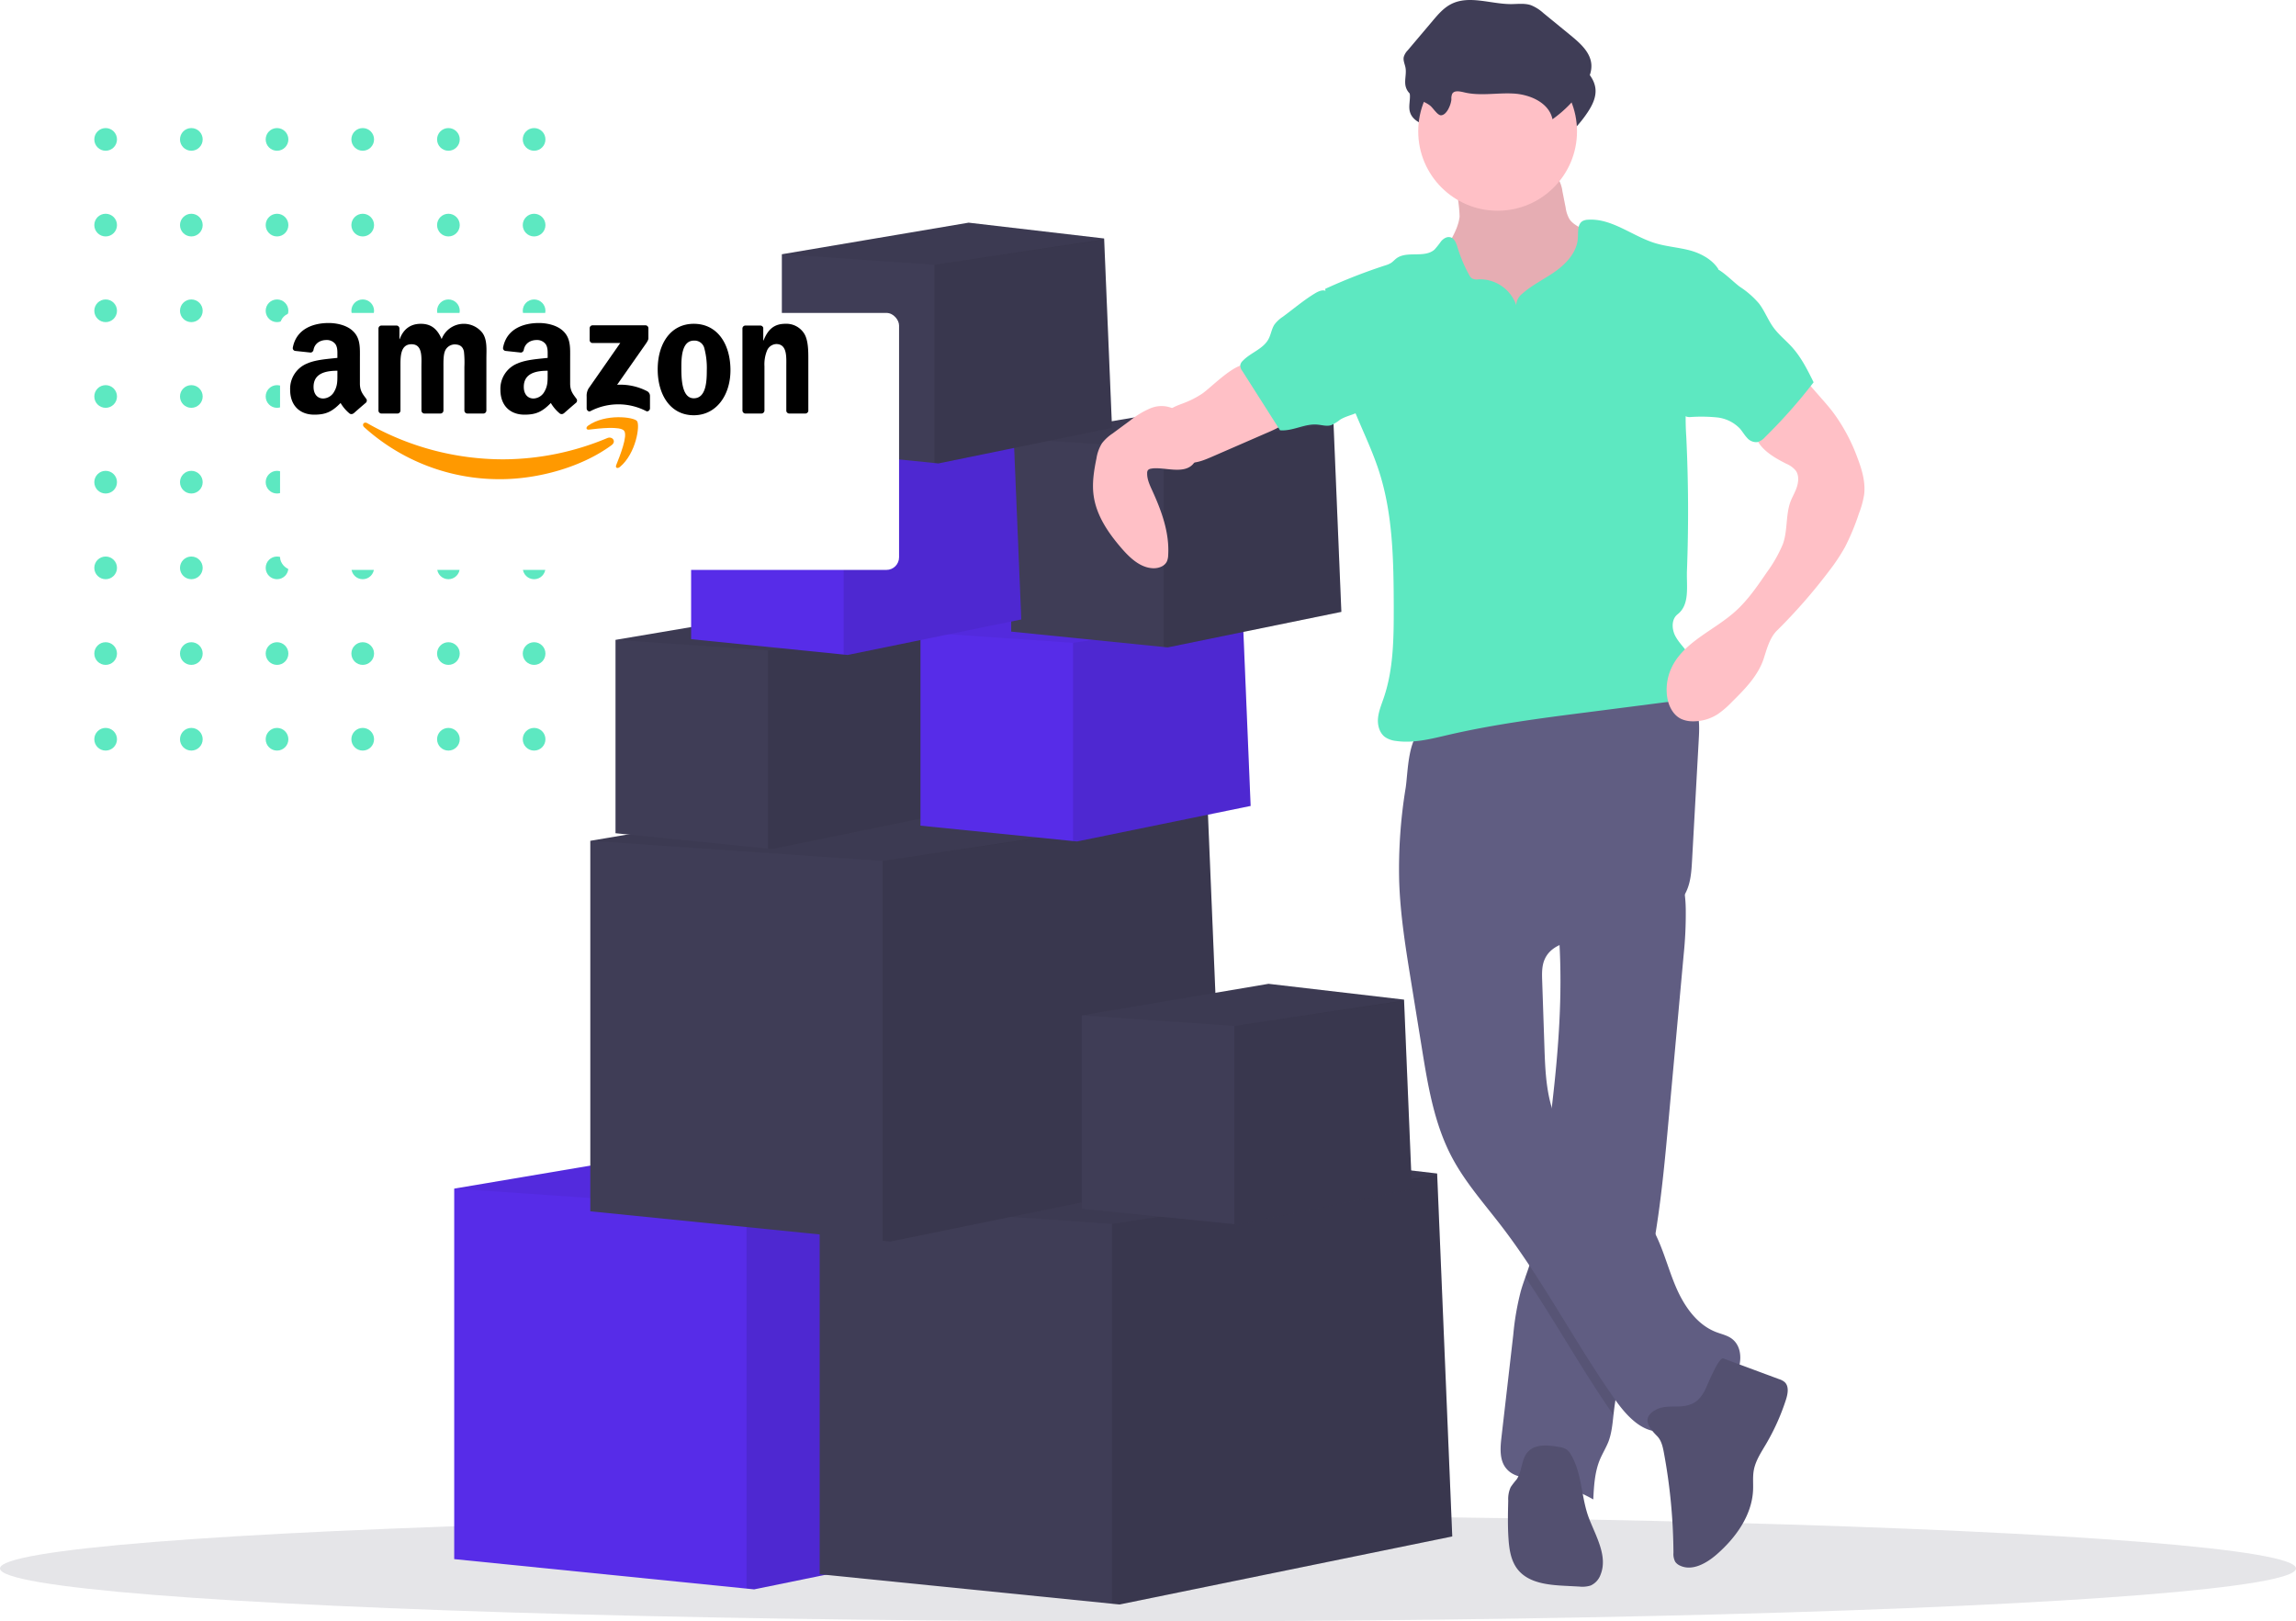 <?xml version="1.0" encoding="utf-8"?>
<svg xmlns="http://www.w3.org/2000/svg" xmlns:xlink="http://www.w3.org/1999/xlink" width="911" height="643.313" viewBox="0 0 911 643.313">
  <defs>
    <clipPath id="clip-path">
      <rect width="180.505" height="249.236" fill="none"/>
    </clipPath>
    <filter id="Rectangle_2474" x="63.12" y="76.161" width="341.606" height="197.96" filterUnits="userSpaceOnUse">
      <feOffset dx="16" dy="16" input="SourceAlpha"/>
      <feGaussianBlur stdDeviation="16" result="blur"/>
      <feFlood flood-color="#070723" flood-opacity="0.149"/>
      <feComposite operator="in" in2="blur"/>
      <feComposite in="SourceGraphic"/>
    </filter>
  </defs>
  <g id="amazon_livraison_ecommerce_marketplace" transform="translate(0 -60.338)">
    <g id="Pattern_Dot_Vert" data-name="Pattern Dot Vert" transform="translate(37.419 111.15)">
      <g id="Grille_de_répétition_39" data-name="Grille de répétition 39" clip-path="url(#clip-path)">
        <g transform="translate(-655 -193)">
          <circle id="Ellipse_8" data-name="Ellipse 8" cx="4.5" cy="4.5" r="4.5" transform="translate(655 193)" fill="#5de8c1"/>
        </g>
        <g transform="translate(-621 -193)">
          <circle id="Ellipse_8-2" data-name="Ellipse 8" cx="4.5" cy="4.5" r="4.5" transform="translate(655 193)" fill="#5de8c1"/>
        </g>
        <g transform="translate(-587 -193)">
          <circle id="Ellipse_8-3" data-name="Ellipse 8" cx="4.5" cy="4.5" r="4.5" transform="translate(655 193)" fill="#5de8c1"/>
        </g>
        <g transform="translate(-553 -193)">
          <circle id="Ellipse_8-4" data-name="Ellipse 8" cx="4.5" cy="4.5" r="4.5" transform="translate(655 193)" fill="#5de8c1"/>
        </g>
        <g transform="translate(-519 -193)">
          <circle id="Ellipse_8-5" data-name="Ellipse 8" cx="4.5" cy="4.5" r="4.5" transform="translate(655 193)" fill="#5de8c1"/>
        </g>
        <g transform="translate(-485 -193)">
          <circle id="Ellipse_8-6" data-name="Ellipse 8" cx="4.5" cy="4.5" r="4.5" transform="translate(655 193)" fill="#5de8c1"/>
        </g>
        <g transform="translate(-655 -159)">
          <circle id="Ellipse_8-7" data-name="Ellipse 8" cx="4.5" cy="4.5" r="4.5" transform="translate(655 193)" fill="#5de8c1"/>
        </g>
        <g transform="translate(-621 -159)">
          <circle id="Ellipse_8-8" data-name="Ellipse 8" cx="4.5" cy="4.5" r="4.5" transform="translate(655 193)" fill="#5de8c1"/>
        </g>
        <g transform="translate(-587 -159)">
          <circle id="Ellipse_8-9" data-name="Ellipse 8" cx="4.5" cy="4.5" r="4.5" transform="translate(655 193)" fill="#5de8c1"/>
        </g>
        <g transform="translate(-553 -159)">
          <circle id="Ellipse_8-10" data-name="Ellipse 8" cx="4.5" cy="4.5" r="4.5" transform="translate(655 193)" fill="#5de8c1"/>
        </g>
        <g transform="translate(-519 -159)">
          <circle id="Ellipse_8-11" data-name="Ellipse 8" cx="4.5" cy="4.5" r="4.5" transform="translate(655 193)" fill="#5de8c1"/>
        </g>
        <g transform="translate(-485 -159)">
          <circle id="Ellipse_8-12" data-name="Ellipse 8" cx="4.5" cy="4.5" r="4.5" transform="translate(655 193)" fill="#5de8c1"/>
        </g>
        <g transform="translate(-655 -125)">
          <circle id="Ellipse_8-13" data-name="Ellipse 8" cx="4.5" cy="4.5" r="4.5" transform="translate(655 193)" fill="#5de8c1"/>
        </g>
        <g transform="translate(-621 -125)">
          <circle id="Ellipse_8-14" data-name="Ellipse 8" cx="4.5" cy="4.5" r="4.5" transform="translate(655 193)" fill="#5de8c1"/>
        </g>
        <g transform="translate(-587 -125)">
          <circle id="Ellipse_8-15" data-name="Ellipse 8" cx="4.5" cy="4.5" r="4.5" transform="translate(655 193)" fill="#5de8c1"/>
        </g>
        <g transform="translate(-553 -125)">
          <circle id="Ellipse_8-16" data-name="Ellipse 8" cx="4.5" cy="4.5" r="4.5" transform="translate(655 193)" fill="#5de8c1"/>
        </g>
        <g transform="translate(-519 -125)">
          <circle id="Ellipse_8-17" data-name="Ellipse 8" cx="4.5" cy="4.5" r="4.5" transform="translate(655 193)" fill="#5de8c1"/>
        </g>
        <g transform="translate(-485 -125)">
          <circle id="Ellipse_8-18" data-name="Ellipse 8" cx="4.5" cy="4.5" r="4.5" transform="translate(655 193)" fill="#5de8c1"/>
        </g>
        <g transform="translate(-655 -91)">
          <circle id="Ellipse_8-19" data-name="Ellipse 8" cx="4.5" cy="4.5" r="4.5" transform="translate(655 193)" fill="#5de8c1"/>
        </g>
        <g transform="translate(-621 -91)">
          <circle id="Ellipse_8-20" data-name="Ellipse 8" cx="4.5" cy="4.5" r="4.5" transform="translate(655 193)" fill="#5de8c1"/>
        </g>
        <g transform="translate(-587 -91)">
          <circle id="Ellipse_8-21" data-name="Ellipse 8" cx="4.5" cy="4.5" r="4.5" transform="translate(655 193)" fill="#5de8c1"/>
        </g>
        <g transform="translate(-553 -91)">
          <circle id="Ellipse_8-22" data-name="Ellipse 8" cx="4.5" cy="4.5" r="4.5" transform="translate(655 193)" fill="#5de8c1"/>
        </g>
        <g transform="translate(-519 -91)">
          <circle id="Ellipse_8-23" data-name="Ellipse 8" cx="4.5" cy="4.5" r="4.5" transform="translate(655 193)" fill="#5de8c1"/>
        </g>
        <g transform="translate(-485 -91)">
          <circle id="Ellipse_8-24" data-name="Ellipse 8" cx="4.5" cy="4.5" r="4.5" transform="translate(655 193)" fill="#5de8c1"/>
        </g>
        <g transform="translate(-655 -57)">
          <circle id="Ellipse_8-25" data-name="Ellipse 8" cx="4.5" cy="4.5" r="4.5" transform="translate(655 193)" fill="#5de8c1"/>
        </g>
        <g transform="translate(-621 -57)">
          <circle id="Ellipse_8-26" data-name="Ellipse 8" cx="4.5" cy="4.5" r="4.5" transform="translate(655 193)" fill="#5de8c1"/>
        </g>
        <g transform="translate(-587 -57)">
          <circle id="Ellipse_8-27" data-name="Ellipse 8" cx="4.5" cy="4.5" r="4.5" transform="translate(655 193)" fill="#5de8c1"/>
        </g>
        <g transform="translate(-553 -57)">
          <circle id="Ellipse_8-28" data-name="Ellipse 8" cx="4.5" cy="4.5" r="4.5" transform="translate(655 193)" fill="#5de8c1"/>
        </g>
        <g transform="translate(-519 -57)">
          <circle id="Ellipse_8-29" data-name="Ellipse 8" cx="4.5" cy="4.5" r="4.5" transform="translate(655 193)" fill="#5de8c1"/>
        </g>
        <g transform="translate(-485 -57)">
          <circle id="Ellipse_8-30" data-name="Ellipse 8" cx="4.5" cy="4.5" r="4.5" transform="translate(655 193)" fill="#5de8c1"/>
        </g>
        <g transform="translate(-655 -23)">
          <circle id="Ellipse_8-31" data-name="Ellipse 8" cx="4.5" cy="4.5" r="4.5" transform="translate(655 193)" fill="#5de8c1"/>
        </g>
        <g transform="translate(-621 -23)">
          <circle id="Ellipse_8-32" data-name="Ellipse 8" cx="4.5" cy="4.5" r="4.5" transform="translate(655 193)" fill="#5de8c1"/>
        </g>
        <g transform="translate(-587 -23)">
          <circle id="Ellipse_8-33" data-name="Ellipse 8" cx="4.5" cy="4.5" r="4.5" transform="translate(655 193)" fill="#5de8c1"/>
        </g>
        <g transform="translate(-553 -23)">
          <circle id="Ellipse_8-34" data-name="Ellipse 8" cx="4.5" cy="4.5" r="4.5" transform="translate(655 193)" fill="#5de8c1"/>
        </g>
        <g transform="translate(-519 -23)">
          <circle id="Ellipse_8-35" data-name="Ellipse 8" cx="4.5" cy="4.5" r="4.5" transform="translate(655 193)" fill="#5de8c1"/>
        </g>
        <g transform="translate(-485 -23)">
          <circle id="Ellipse_8-36" data-name="Ellipse 8" cx="4.5" cy="4.5" r="4.5" transform="translate(655 193)" fill="#5de8c1"/>
        </g>
        <g transform="translate(-655 11)">
          <circle id="Ellipse_8-37" data-name="Ellipse 8" cx="4.5" cy="4.5" r="4.5" transform="translate(655 193)" fill="#5de8c1"/>
        </g>
        <g transform="translate(-621 11)">
          <circle id="Ellipse_8-38" data-name="Ellipse 8" cx="4.5" cy="4.5" r="4.5" transform="translate(655 193)" fill="#5de8c1"/>
        </g>
        <g transform="translate(-587 11)">
          <circle id="Ellipse_8-39" data-name="Ellipse 8" cx="4.5" cy="4.5" r="4.5" transform="translate(655 193)" fill="#5de8c1"/>
        </g>
        <g transform="translate(-553 11)">
          <circle id="Ellipse_8-40" data-name="Ellipse 8" cx="4.5" cy="4.5" r="4.5" transform="translate(655 193)" fill="#5de8c1"/>
        </g>
        <g transform="translate(-519 11)">
          <circle id="Ellipse_8-41" data-name="Ellipse 8" cx="4.5" cy="4.5" r="4.5" transform="translate(655 193)" fill="#5de8c1"/>
        </g>
        <g transform="translate(-485 11)">
          <circle id="Ellipse_8-42" data-name="Ellipse 8" cx="4.5" cy="4.5" r="4.5" transform="translate(655 193)" fill="#5de8c1"/>
        </g>
        <g transform="translate(-655 45)">
          <circle id="Ellipse_8-43" data-name="Ellipse 8" cx="4.5" cy="4.5" r="4.5" transform="translate(655 193)" fill="#5de8c1"/>
        </g>
        <g transform="translate(-621 45)">
          <circle id="Ellipse_8-44" data-name="Ellipse 8" cx="4.5" cy="4.5" r="4.5" transform="translate(655 193)" fill="#5de8c1"/>
        </g>
        <g transform="translate(-587 45)">
          <circle id="Ellipse_8-45" data-name="Ellipse 8" cx="4.5" cy="4.5" r="4.5" transform="translate(655 193)" fill="#5de8c1"/>
        </g>
        <g transform="translate(-553 45)">
          <circle id="Ellipse_8-46" data-name="Ellipse 8" cx="4.5" cy="4.5" r="4.5" transform="translate(655 193)" fill="#5de8c1"/>
        </g>
        <g transform="translate(-519 45)">
          <circle id="Ellipse_8-47" data-name="Ellipse 8" cx="4.5" cy="4.5" r="4.5" transform="translate(655 193)" fill="#5de8c1"/>
        </g>
        <g transform="translate(-485 45)">
          <circle id="Ellipse_8-48" data-name="Ellipse 8" cx="4.5" cy="4.5" r="4.5" transform="translate(655 193)" fill="#5de8c1"/>
        </g>
      </g>
    </g>
    <ellipse id="Ellipse_2592" data-name="Ellipse 2592" cx="455.5" cy="21" rx="455.5" ry="21" transform="translate(0 661.65)" fill="#e5e5e8"/>
    <path id="Tracé_16621" data-name="Tracé 16621" d="M431.22,663.95l-132,27-3-.3-116-11.7v-147l142-24,103,12,.03.65.01.32Z" fill="#572ce8"/>
    <path id="Tracé_16622" data-name="Tracé 16622" d="M431.22,663.95l-132,27-3-.3V539.95L425.25,520.6Z" opacity="0.1"/>
    <path id="Tracé_16623" data-name="Tracé 16623" d="M425.26,520.92l-.04.03-129,19-116-8,142-24,103,12,.03.65Z" opacity="0.05"/>
    <path id="Tracé_16624" data-name="Tracé 16624" d="M576.22,669.95l-132,27-3-.3-116-11.7v-147l142-24,103,12,.03.65.01.32Z" fill="#3f3d56"/>
    <path id="Tracé_16625" data-name="Tracé 16625" d="M576.22,669.95l-132,27-3-.3V545.95L570.25,526.6Z" opacity="0.1"/>
    <path id="Tracé_16626" data-name="Tracé 16626" d="M570.26,526.92l-.04.03-129,19-116-8,142-24,103,12,.03.65Z" opacity="0.05"/>
    <path id="Tracé_16627" data-name="Tracé 16627" d="M485.22,525.95l-132,27-3-.3-116-11.7v-147l142-24,103,12,.03.65.01.32Z" fill="#3f3d56"/>
    <path id="Tracé_16628" data-name="Tracé 16628" d="M485.22,525.95l-132,27-3-.3V401.95L479.25,382.6Z" opacity="0.1"/>
    <path id="Tracé_16629" data-name="Tracé 16629" d="M479.26,382.92l-.04.03-129,19-116-8,142-24,103,12,.03.65Z" opacity="0.05"/>
    <path id="Tracé_16630" data-name="Tracé 16630" d="M560.22,532.11l-68.89,14.1-1.57-.16-60.54-6.11V463.22l74.11-12.53,53.76,6.27.02.34v.16Z" fill="#3f3d56"/>
    <path id="Tracé_16631" data-name="Tracé 16631" d="M560.22,532.11l-68.89,14.1-1.57-.16V467.4l67.35-10.1Z" opacity="0.1"/>
    <path id="Tracé_16632" data-name="Tracé 16632" d="M557.11,457.46l-.02.02-67.33,9.92-60.54-4.18,74.11-12.53,53.76,6.27.02.34Z" opacity="0.05"/>
    <path id="Tracé_16633" data-name="Tracé 16633" d="M375.22,383.11,306.33,397.2l-1.57-.15-60.54-6.11V314.22l74.11-12.53,53.76,6.27.02.34v.16Z" fill="#3f3d56"/>
    <path id="Tracé_16634" data-name="Tracé 16634" d="M375.22,383.11,306.33,397.2l-1.57-.15V318.4l67.35-10.1Z" opacity="0.1"/>
    <path id="Tracé_16635" data-name="Tracé 16635" d="M372.11,308.46l-.02.02-67.33,9.92-60.54-4.18,74.11-12.53,53.76,6.27.02.34Z" opacity="0.05"/>
    <path id="Tracé_16636" data-name="Tracé 16636" d="M496.22,380.11,427.33,394.2l-1.57-.15-60.54-6.11V311.22l74.11-12.53,53.76,6.27.02.34v.16Z" fill="#572ce8"/>
    <path id="Tracé_16637" data-name="Tracé 16637" d="M496.22,380.11,427.33,394.2l-1.57-.15V315.4l67.35-10.1Z" opacity="0.1"/>
    <path id="Tracé_16638" data-name="Tracé 16638" d="M493.11,305.46l-.02.02-67.33,9.92-60.54-4.18,74.11-12.53,53.76,6.27.02.34Z" opacity="0.05"/>
    <path id="Tracé_16639" data-name="Tracé 16639" d="M532.22,303.11,463.33,317.2l-1.57-.15-60.54-6.11V234.22l74.11-12.53,53.76,6.27.02.34v.16Z" fill="#3f3d56"/>
    <path id="Tracé_16640" data-name="Tracé 16640" d="M532.22,303.11,463.33,317.2l-1.57-.15V238.4l67.35-10.1Z" opacity="0.1"/>
    <path id="Tracé_16641" data-name="Tracé 16641" d="M529.11,228.46l-.02.02-67.33,9.92-60.54-4.18,74.11-12.53,53.76,6.27.02.34Z" opacity="0.05"/>
    <path id="Tracé_16642" data-name="Tracé 16642" d="M704.35,244.45c-.73,6.5-5.69,11.74-7.53,18-2.76,9.45,2,19.6,8.56,27A59.77,59.77,0,0,0,747,309.19a17.909,17.909,0,0,0,6.88-.75,14.94,14.94,0,0,0,5.23-3.58c4.92-4.95,7.57-11.8,8.62-18.71s.65-13.94.24-20.91a11.831,11.831,0,0,0-.78-4.22,10.72,10.72,0,0,0-2.71-3.33,63,63,0,0,0-11.65-8.47c-1.8-1-3.73-2-4.88-3.73a12.21,12.21,0,0,1-1.51-4.47l-1.29-6.56a12.86,12.86,0,0,0-1.89-5.32c-2.27-3.06-6.62-3.48-10.43-3.63l-14-.55c-4.35-.17-10.07-1.42-14.32-.56-4,.79-2.65,4.45-1.93,7.77A56.184,56.184,0,0,1,704.35,244.45Z" transform="translate(-125.21 -98.18)" fill="#ffc0c6"/>
    <path id="Tracé_16643" data-name="Tracé 16643" d="M704.35,244.45c-.73,6.5-5.69,11.74-7.53,18-2.76,9.45,2,19.6,8.56,27A59.77,59.77,0,0,0,747,309.19a17.909,17.909,0,0,0,6.88-.75,14.94,14.94,0,0,0,5.23-3.58c4.92-4.95,7.57-11.8,8.62-18.71s.65-13.94.24-20.91a11.831,11.831,0,0,0-.78-4.22,10.72,10.72,0,0,0-2.71-3.33,63,63,0,0,0-11.65-8.47c-1.8-1-3.73-2-4.88-3.73a12.21,12.21,0,0,1-1.51-4.47l-1.29-6.56a12.86,12.86,0,0,0-1.89-5.32c-2.27-3.06-6.62-3.48-10.43-3.63l-14-.55c-4.35-.17-10.07-1.42-14.32-.56-4,.79-2.65,4.45-1.93,7.77A56.184,56.184,0,0,1,704.35,244.45Z" transform="translate(-125.21 -98.18)" opacity="0.1"/>
    <path id="Tracé_16644" data-name="Tracé 16644" d="M793.26,537.21l-5.94,65.12c-1.55,17.08-3.13,34.23-6.17,51.09-1,5.81-2.28,11.59-3.74,17.32-4.06,15.91-9.95,31.46-11.85,47.77-.06.47-.11,1-.16,1.43-.39,3.6-.73,7.24-2,10.6-1,2.49-2.41,4.76-3.44,7.22-2,4.92-2.32,10.36-2.57,15.69a67.64,67.64,0,0,0-23.29-8c-4-.59-8.35-1-11-4-3-3.26-2.65-8.25-2.15-12.63q2.36-20.4,4.7-40.78a106.283,106.283,0,0,1,3-17.32c.54-1.89,1.19-3.75,1.85-5.61.91-2.56,1.83-5.12,2.52-7.75A93.331,93.331,0,0,0,735,644.53c1.61-13.68,3.55-27.33,5.25-41l.09-.72c2.55-20.72,4.49-41.54,3.93-62.41-.08-3.09-.21-6.18-.41-9.28-.28-4.49-.69-6.87,3-9.68,4.11-3.1,9.52-5.27,14.22-7.3,2.53-1.1,30.39-11,31-8.82a54.292,54.292,0,0,1,2,14.22,158.224,158.224,0,0,1-.82,17.67Z" transform="translate(-125.21 -98.18)" fill="#605d82"/>
    <path id="Tracé_16645" data-name="Tracé 16645" d="M781.15,653.42c-1,5.81-2.28,11.59-3.74,17.32-4.06,15.91-9.95,31.46-11.85,47.77-.06.47-.11,1-.16,1.43-12.42-17.74-22.88-36.82-35-54.75.91-2.56,1.83-5.12,2.52-7.75A93.335,93.335,0,0,0,735,644.53c1.61-13.68,3.55-27.33,5.25-41l.09-.72a42.467,42.467,0,0,0,3,8.41c8.14,16.54,27.48,24.9,36.94,40.73Q780.75,652.69,781.15,653.42Z" transform="translate(-125.21 -98.18)" opacity="0.1"/>
    <path id="Tracé_16646" data-name="Tracé 16646" d="M680.37,508c.41,13.26,2.53,26.41,4.65,39.51l4.37,27c2.39,14.8,4.89,29.89,11.89,43.14,5.24,9.92,12.78,18.38,19.61,27.27,16.78,21.86,29.39,46.63,45.3,69.13,4.63,6.54,11.24,13.62,19.13,12.25,5.18-.89,8.94-5.21,13-8.53,4.8-3.92,10.58-6.79,14.36-11.71s4.52-13.08-.6-16.58c-1.75-1.19-3.88-1.64-5.86-2.4-7.93-3-13.07-10.76-16.33-18.6s-5.25-16.25-9.6-23.54c-9.46-15.83-28.81-24.19-36.95-40.74-4.56-9.26-5-20-5.34-30.27l-.89-26.31c-.1-2.88-.17-5.87,1-8.5,3.11-7,12.51-7.66,20.13-8.55a68.752,68.752,0,0,0,24.67-7.78c4.39-2.37,8.67-5.39,11-9.79,2.14-4,2.43-8.71,2.68-13.25l2.64-47.69c.23-4.1.43-8.35-1-12.19-3.63-9.66-15.83-12.82-26.14-12.36-19.18.86-36.88,9.11-55,14.69a140.551,140.551,0,0,1-13.63,3.55c-4,.81-9,.48-12.84,1.78-6.88,2.32-6.71,17.38-7.68,23.62A198.282,198.282,0,0,0,680.37,508Z" transform="translate(-125.21 -98.18)" fill="#605d82"/>
    <path id="Tracé_16647" data-name="Tracé 16647" d="M782.72,728.32c1.69,1.71,2.24,4.21,2.68,6.57a224.158,224.158,0,0,1,3.8,39.71,6.58,6.58,0,0,0,.71,3.6,4.591,4.591,0,0,0,1.87,1.5c4.89,2.33,10.56-.92,14.64-4.49,7.55-6.61,13.94-15.49,14.37-25.52.11-2.58-.18-5.19.27-7.74.66-3.78,2.87-7.07,4.81-10.37a88.047,88.047,0,0,0,8-17.82c.74-2.34,1.24-5.28-.6-6.91a6.431,6.431,0,0,0-2.17-1.13l-22.1-8.2c-1.92-.71-6.68,11.52-7.43,12.86-1.85,3.27-3.69,5.12-7.4,5.88s-8.29-.34-11.83,1.55C776.34,721,779.33,724.91,782.72,728.32Z" transform="translate(-125.21 -98.18)" fill="#535070"/>
    <path id="Tracé_16648" data-name="Tracé 16648" d="M748.64,735.87a6.731,6.731,0,0,0-1.68-2.13,7.53,7.53,0,0,0-3.39-1.15c-4.2-.72-9.18-1.19-12.09,1.94-2.72,2.93-2.25,7.7-4.52,11a34.21,34.21,0,0,0-2.32,3,11.26,11.26,0,0,0-1,5.38c-.12,5.09-.24,10.2.12,15.28.29,4.26,1,8.73,3.67,12.07,4.28,5.36,12,6.13,18.84,6.47l5.55.29a11,11,0,0,0,4.54-.42,7.45,7.45,0,0,0,3.92-4.31c2.89-7.18-1.68-14.91-4.5-22.11C752.53,752.89,753.11,743.7,748.64,735.87Z" transform="translate(-125.21 -98.18)" fill="#535070"/>
    <path id="Tracé_16649" data-name="Tracé 16649" d="M702.75,207.8a4.53,4.53,0,0,1,.31-2.14c.81-1.43,2.93-1,4.53-.64,6.43,1.62,13.21.15,19.84.53s14.09,3.69,15.42,10.19a48.21,48.21,0,0,0,12.23-12.56c1.84-2.75,3.44-5.9,3.19-9.2-.36-4.76-4.35-8.32-8-11.34l-11-9a16.71,16.71,0,0,0-4.94-3.14c-2.54-.87-5.32-.45-8-.45-8,0-16.58-3.65-23.71,0-3,1.53-5.23,4.16-7.39,6.72l-9.83,11.64a6.21,6.21,0,0,0-1.58,2.67c-.28,1.42.45,2.82.71,4.25.46,2.6-.66,5.38.2,7.88,1.43,4.14,6.47,4.73,9.55,7.11,1.14.88,2.94,3.89,4.31,3.85C701,214.12,702.68,209.72,702.75,207.8Z" transform="translate(-125.21 -98.18)" fill="#3f3d56"/>
    <circle id="Ellipse_2593" data-name="Ellipse 2593" cx="31.5" cy="31.5" r="31.5" transform="translate(562.72 80.95)" fill="#ffc0c6"/>
    <path id="Tracé_16650" data-name="Tracé 16650" d="M726.81,279.56A15.26,15.26,0,0,0,712,269.34a4.45,4.45,0,0,1-2.74-.35,3.79,3.79,0,0,1-1.13-1.4,55.733,55.733,0,0,1-4.59-10.86c-.5-1.67-1.19-3.64-2.88-4.07-1.36-.35-2.75.53-3.66,1.6a35,35,0,0,1-2.62,3.29c-4,3.54-11,.31-15.19,3.56-.69.53-1.26,1.21-2,1.7a9.1,9.1,0,0,1-2.31,1A221.387,221.387,0,0,0,651,273.14c2.8,16.84,5.66,34,12.22,49.75,3.12,7.5,6.65,14.85,9.15,22.58,5.54,17.13,5.78,35.46,5.85,53.47,0,12.32,0,24.9-4,36.56-.9,2.64-2,5.26-2.25,8s.57,5.84,2.82,7.48a9.51,9.51,0,0,0,4.35,1.53c6.91,1,13.87-.82,20.67-2.4,18.23-4.22,36.83-6.64,55.38-9l31.1-4a18.19,18.19,0,0,0,6.44-1.67c5.69-3.11,6.23-11.67,2.69-17.11-1.69-2.61-4.08-4.75-5.51-7.51s-1.54-6.64.91-8.55c5-3.9,3.5-11.13,3.74-17.45q1-26.52-.27-53a103.712,103.712,0,0,1-.18-11c.35-6.22,1.89-12.31,3.43-18.36l9.45-37.2c-2.47-3.9-7.2-6.38-11.67-7.5s-9.14-1.45-13.55-2.82c-9-2.8-17.08-9.9-26.51-9.24a4.85,4.85,0,0,0-2.06.5c-2.12,1.21-1.79,4.27-1.92,6.71-.3,5.41-4.28,9.92-8.66,13.09s-9.4,5.47-13.43,9.08a6,6,0,0,0-2.38,4.48Z" transform="translate(-125.21 -98.18)" fill="#5de8c1"/>
    <path id="Tracé_16651" data-name="Tracé 16651" d="M602,314.85a37,37,0,0,1-6.62,3.41c-2.2.87-4.55,1.56-6.35,3.08a10.05,10.05,0,0,0-2.21,2.73A12.13,12.13,0,0,0,598,342.14c2.89-.15,5.62-1.32,8.27-2.47L628.49,330c3.76-1.63,7.82-3.53,9.6-7.23a1.74,1.74,0,0,0,.22-1.15,1.89,1.89,0,0,0-.92-1,49.769,49.769,0,0,1-12.93-12.2c-.91-1.24-2-4.16-3.32-4.91C616.44,300.9,605.77,312.41,602,314.85Z" transform="translate(-125.21 -98.18)" fill="#ffc0c6"/>
    <path id="Tracé_16652" data-name="Tracé 16652" d="M839.52,307l8.19,9.36c1.76,2,3.52,4,5.12,6.16a71.67,71.67,0,0,1,9.38,17.67c1.78,4.67,3.26,9.65,2.64,14.61a36,36,0,0,1-2.05,7.43,91.875,91.875,0,0,1-5.57,13.4A76.259,76.259,0,0,1,851,385a219.09,219.09,0,0,1-20.77,23.75c-2.8,2.77-4,7.26-5.19,11-2.25,6.91-7.6,12.3-12.77,17.4a35.187,35.187,0,0,1-5.49,4.72,17.8,17.8,0,0,1-10,2.84,11,11,0,0,1-4.49-.93c-3.54-1.68-5.34-5.77-5.71-9.67a20.7,20.7,0,0,1,1.72-10.36c4.7-10.41,16.77-14.92,25.3-22.52,5-4.45,8.83-10.05,12.61-15.58a54.051,54.051,0,0,0,6.37-11.17c1.9-5.09,1.16-11.11,2.83-16.27.7-2.19,2-4.16,2.71-6.33s.95-4.74-.38-6.61a9.549,9.549,0,0,0-3.71-2.72c-5.45-2.76-11.55-6.32-12.59-12.35a13.22,13.22,0,0,1,2.44-9.43,39,39,0,0,1,6.87-7.2C833.12,311.43,837.13,309.06,839.52,307Z" transform="translate(-125.21 -98.18)" fill="#ffc0c6"/>
    <path id="Tracé_16653" data-name="Tracé 16653" d="M596.74,327.91c-1.44-2.92-3.25-5.9-6.17-7.35a11.36,11.36,0,0,0-9,0,34.121,34.121,0,0,0-7.88,4.76l-7.06,5.21a17.37,17.37,0,0,0-4.19,3.87,16.11,16.11,0,0,0-2.18,6c-1,4.87-1.81,9.88-1.11,14.81,1.12,8,5.92,14.92,11.2,21,3.3,3.78,7.38,7.6,12.4,7.77,2.17.07,4.58-.79,5.48-2.76a6.832,6.832,0,0,0,.49-2.46c.54-8.88-2.64-17.55-6.34-25.64-1-2.2-2.08-4.48-2-6.89a1.86,1.86,0,0,1,.3-1.16,1.94,1.94,0,0,1,1.2-.59c5.07-1,13.81,2.94,17.36-2.69C601.54,338.07,598.38,331.22,596.74,327.91Z" transform="translate(-125.21 -98.18)" fill="#ffc0c6"/>
    <path id="Tracé_16654" data-name="Tracé 16654" d="M701.09,197.89a4.66,4.66,0,0,1,.32-2.14c.81-1.44,2.93-1,4.53-.64,6.43,1.62,13.21.15,19.84.53s14.08,3.69,15.42,10.19a48.53,48.53,0,0,0,12.23-12.56c1.84-2.76,3.44-5.91,3.19-9.21-.36-4.76-4.36-8.32-8-11.33l-11-9a16.66,16.66,0,0,0-4.93-3.14c-2.55-.87-5.32-.45-8-.45-8,0-16.58-3.65-23.71,0-3,1.53-5.23,4.16-7.39,6.72l-9.84,11.64a6.23,6.23,0,0,0-1.57,2.67c-.28,1.42.45,2.82.71,4.25.46,2.6-.66,5.38.2,7.87,1.43,4.15,6.47,4.74,9.55,7.12,1.14.88,2.94,3.89,4.31,3.85C699.32,204.21,701,199.81,701.09,197.89Z" transform="translate(-125.21 -98.18)" fill="#3f3d56"/>
    <path id="Tracé_16655" data-name="Tracé 16655" d="M634.19,284.21a13.06,13.06,0,0,0-3.3,3.07c-1.15,1.75-1.39,4-2.38,5.8-2.12,3.94-7.09,5.35-10.18,8.58a3.19,3.19,0,0,0-1,1.68,3.709,3.709,0,0,0,.83,2.42l14.94,23.48c5,.44,9.74-2.68,14.72-2.26,1.85.15,3.76.79,5.54.24a16.1,16.1,0,0,0,3.55-2.17c3-1.88,6.92-2.1,9.41-4.57s2.7-6.1,2.67-9.47a37.372,37.372,0,0,0-.89-8.7c-2.2-9-9.09-15.94-13.41-23.92-2.11-3.89-3.25-6.16-7.7-3.49S638.4,281.13,634.19,284.21Z" transform="translate(-125.21 -98.18)" fill="#5de8c1"/>
    <path id="Tracé_16656" data-name="Tracé 16656" d="M815.6,272.34a35.069,35.069,0,0,1,7.52,6.58c2.27,2.93,3.56,6.53,5.75,9.53s5,5.16,7.4,7.84c3.65,4.06,6.12,9,8.54,13.91A208.614,208.614,0,0,1,825.49,332a6.19,6.19,0,0,1-2.94,1.92,4.71,4.71,0,0,1-4.14-1.69c-1.08-1.12-1.84-2.52-2.87-3.69a14.75,14.75,0,0,0-9.13-4.41,62.717,62.717,0,0,0-10.35-.15,4,4,0,0,1-2.21-.37,3.65,3.65,0,0,1-1.2-1.38c-4-6.88-2.75-15.52-1.32-23.38l3.27-18a40.443,40.443,0,0,1,2.73-10c1.24-2.65,4-7.15,7.42-6.35S812.71,270.26,815.6,272.34Z" transform="translate(-125.21 -98.18)" fill="#5de8c1"/>
    <path id="Tracé_16657" data-name="Tracé 16657" d="M405.22,306.11,336.33,320.2l-1.57-.15-60.54-6.11V237.22l74.11-12.53,53.76,6.27.02.34v.16Z" fill="#572ce8"/>
    <path id="Tracé_16658" data-name="Tracé 16658" d="M405.22,306.11,336.33,320.2l-1.57-.15V241.4l67.35-10.1Z" opacity="0.1"/>
    <path id="Tracé_16659" data-name="Tracé 16659" d="M402.11,231.46l-.02.02-67.33,9.92-60.54-4.18,74.11-12.53,53.76,6.27.02.34Z" opacity="0.05"/>
    <path id="Tracé_16660" data-name="Tracé 16660" d="M441.22,230.11l-68.89,14.1-1.57-.16-60.54-6.11V161.22l74.11-12.53,53.76,6.27.02.34v.16Z" fill="#3f3d56"/>
    <path id="Tracé_16661" data-name="Tracé 16661" d="M441.22,230.11l-68.89,14.1-1.57-.16V165.4l67.35-10.1Z" opacity="0.1"/>
    <path id="Tracé_16662" data-name="Tracé 16662" d="M438.11,155.46l-.02.02-67.33,9.92-60.54-4.18,74.11-12.53,53.76,6.27.02.34Z" opacity="0.05"/>
    <g id="Groupe_3804" data-name="Groupe 3804" transform="translate(-1696.15 -7187.813)">
      <g transform="matrix(1, 0, 0, 1, 1696.15, 7248.15)" filter="url(#Rectangle_2474)">
        <rect id="Rectangle_2474-2" data-name="Rectangle 2474" width="245.606" height="101.96" rx="5" transform="matrix(1, 0, 0, 1, 95.12, 108.16)" fill="#fff"/>
      </g>
      <g id="Amazon_logo" transform="translate(1811.27 7376.312)">
        <path id="path8" d="M239.318,201.191C227.37,210,210.052,214.7,195.141,214.7A79.94,79.94,0,0,1,141.174,194.1c-1.119-1.011-.116-2.39,1.226-1.6a108.619,108.619,0,0,0,53.995,14.32,107.368,107.368,0,0,0,41.187-8.422c2.023-.859,3.714,1.325,1.736,2.792" transform="translate(-111.764 -152.736)" fill="#f90" fill-rule="evenodd"/>
        <path id="path10" d="M586.828,187.2c-1.521-1.951-10.1-.922-13.944-.465-1.172.143-1.351-.877-.3-1.611,6.829-4.806,18.034-3.419,19.341-1.808s-.34,12.852-6.757,18.213c-.984.823-1.924.385-1.486-.707,1.441-3.6,4.672-11.662,3.141-13.622" transform="translate(-454.307 -144.433)" fill="#f90" fill-rule="evenodd"/>
        <path id="path12" d="M573.427,10.293V5.622a1.153,1.153,0,0,1,1.181-1.181h20.916a1.164,1.164,0,0,1,1.208,1.181v4c-.009.671-.573,1.548-1.575,2.936L584.319,28.032a23.093,23.093,0,0,1,11.93,2.56,2.129,2.129,0,0,1,1.11,1.817v4.985c0,.68-.752,1.477-1.539,1.065a24.094,24.094,0,0,0-22.1.036c-.725.394-1.486-.394-1.486-1.074V32.686a5.649,5.649,0,0,1,.77-3.213l12.557-18.007H574.635a1.157,1.157,0,0,1-1.208-1.172" transform="translate(-454.581 -3.527)" fill-rule="evenodd"/>
        <path id="path14" d="M177.961,37.126H171.6a1.2,1.2,0,0,1-1.137-1.083V3.385a1.2,1.2,0,0,1,1.226-1.172h5.934A1.2,1.2,0,0,1,178.776,3.3V7.574h.116c1.548-4.126,4.457-6.05,8.377-6.05,3.983,0,6.471,1.924,8.261,6.05a9.4,9.4,0,0,1,16.155-2.479c2.014,2.748,1.6,6.739,1.6,10.239l-.009,20.612a1.2,1.2,0,0,1-1.226,1.181H205.7a1.21,1.21,0,0,1-1.146-1.181V18.636a40.887,40.887,0,0,0-.179-6.122c-.474-2.193-1.9-2.81-3.741-2.81a4.227,4.227,0,0,0-3.8,2.676c-.653,1.647-.591,4.4-.591,6.256V35.945a1.2,1.2,0,0,1-1.226,1.181h-6.354a1.2,1.2,0,0,1-1.146-1.181L187.5,18.636c0-3.643.6-9-3.92-9-4.573,0-4.394,5.227-4.394,9V35.945a1.2,1.2,0,0,1-1.226,1.181" transform="translate(-135.414 -1.21)" fill-rule="evenodd"/>
        <path id="path16" d="M723.631,1.524c9.442,0,14.552,8.109,14.552,18.419,0,9.961-5.647,17.864-14.552,17.864-9.272,0-14.32-8.109-14.32-18.213,0-10.167,5.11-18.07,14.32-18.07m.054,6.668c-4.69,0-4.985,6.39-4.985,10.373s-.063,12.512,4.931,12.512c4.931,0,5.164-6.873,5.164-11.062a30.194,30.194,0,0,0-.949-8.663,3.981,3.981,0,0,0-4.162-3.159" transform="translate(-563.472 -1.21)" fill-rule="evenodd"/>
        <path id="path18" d="M880.342,37.126h-6.337a1.21,1.21,0,0,1-1.146-1.181l-.009-32.667a1.2,1.2,0,0,1,1.226-1.065h5.9a1.218,1.218,0,0,1,1.137.913V8.12h.116c1.781-4.466,4.278-6.6,8.672-6.6a8.349,8.349,0,0,1,7.428,3.848c1.665,2.613,1.665,7.008,1.665,10.167V36.1a1.222,1.222,0,0,1-1.226,1.029h-6.381a1.205,1.205,0,0,1-1.128-1.029V18.358c0-3.571.412-8.8-3.983-8.8a4.159,4.159,0,0,0-3.678,2.613,14.454,14.454,0,0,0-1.011,6.184V35.945a1.223,1.223,0,0,1-1.244,1.181" transform="translate(-693.388 -1.21)" fill-rule="evenodd"/>
        <path id="path28" d="M424.487,20.316c0,2.479.063,4.547-1.19,6.748a5.17,5.17,0,0,1-4.4,2.891c-2.443,0-3.875-1.862-3.875-4.609,0-5.424,4.86-6.408,9.469-6.408v1.378m6.417,15.51a1.329,1.329,0,0,1-1.5.152,15.509,15.509,0,0,1-3.652-4.242c-3.491,3.562-5.97,4.627-10.489,4.627-5.361,0-9.523-3.3-9.523-9.916a10.8,10.8,0,0,1,6.784-10.4c3.455-1.521,8.279-1.79,11.966-2.211v-.823c0-1.513.116-3.3-.779-4.609a4.236,4.236,0,0,0-3.571-1.656c-2.425,0-4.582,1.244-5.11,3.822a1.331,1.331,0,0,1-1.11,1.163l-6.167-.662a1.121,1.121,0,0,1-.949-1.334C408.216,2.256,414.982,0,421.033,0c3.1,0,7.142.823,9.585,3.168,3.1,2.891,2.8,6.748,2.8,10.946v9.916c0,2.98,1.235,4.287,2.4,5.9a1.2,1.2,0,0,1-.027,1.692c-1.3,1.083-3.607,3.1-4.878,4.224l-.009-.018" transform="translate(-322.315 0)" fill-rule="evenodd"/>
        <path id="path30" d="M18.75,20.316c0,2.479.063,4.547-1.19,6.748a5.159,5.159,0,0,1-4.4,2.891c-2.443,0-3.866-1.862-3.866-4.609,0-5.424,4.86-6.408,9.46-6.408v1.378m6.417,15.51a1.329,1.329,0,0,1-1.5.152,15.667,15.667,0,0,1-3.652-4.242c-3.49,3.562-5.961,4.627-10.489,4.627C4.171,36.364,0,33.061,0,26.447a10.812,10.812,0,0,1,6.784-10.4c3.455-1.521,8.279-1.79,11.966-2.211v-.823c0-1.513.116-3.3-.77-4.609a4.258,4.258,0,0,0-3.571-1.656c-2.425,0-4.591,1.244-5.119,3.822a1.331,1.331,0,0,1-1.1,1.163l-6.175-.662a1.127,1.127,0,0,1-.949-1.334C2.488,2.256,9.245,0,15.3,0c3.1,0,7.142.823,9.585,3.168,3.1,2.891,2.8,6.748,2.8,10.946v9.916c0,2.98,1.235,4.287,2.4,5.9a1.2,1.2,0,0,1-.018,1.692c-1.3,1.083-3.607,3.1-4.878,4.224l-.018-.018" transform="translate(0 0)" fill-rule="evenodd"/>
      </g>
    </g>
  </g>
</svg>

